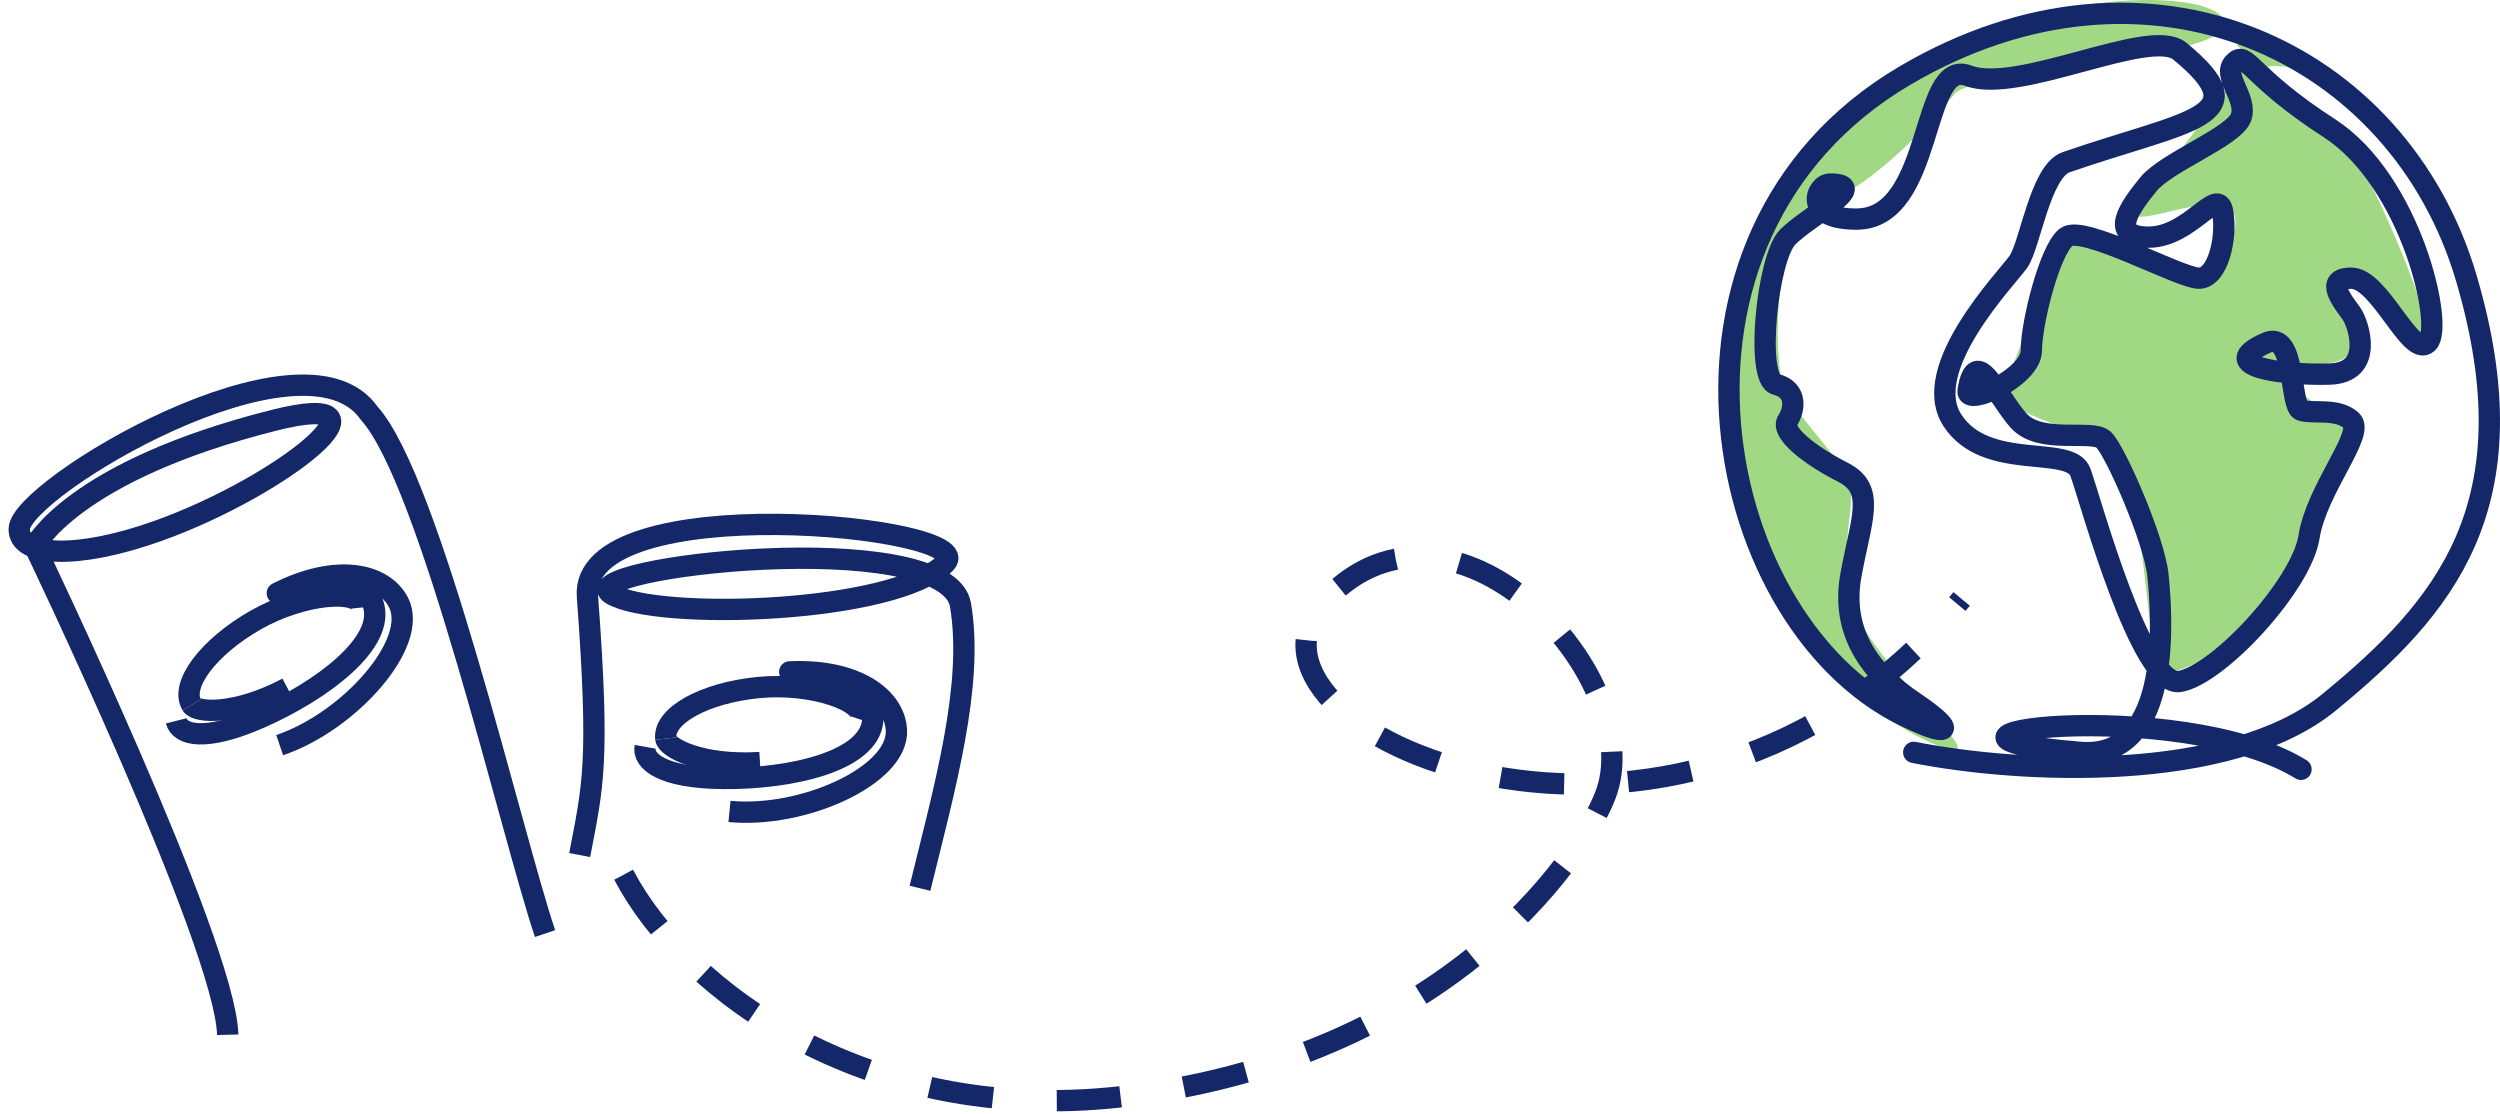<svg width="469" height="209" viewBox="0 0 469 209" fill="none" xmlns="http://www.w3.org/2000/svg">
<path d="M401.225 38.776C404.334 34.63 414.901 20.349 419.796 13.727C423.251 6.816 416.341 10.272 421.956 5.953L439.231 16.75C439.231 16.75 426.706 9.408 423.683 13.727C420.66 18.046 437.849 24.178 440.959 27.979C444.846 32.73 457.37 61.666 455.643 65.122C453.915 68.577 450.46 55.188 444.414 52.165C438.367 49.142 440.959 60.371 440.959 65.122C440.959 69.872 429.73 67.281 429.73 70.736C429.73 74.191 438.799 77.646 440.959 79.806C443.118 81.965 431.457 105.287 429.73 110.47C428.002 115.653 406.408 129.905 404.68 125.154C402.952 120.403 401.225 84.557 396.474 83.261C391.724 81.965 373.152 75.919 375.312 73.328C377.471 70.736 384.381 48.71 387.836 44.823C391.292 40.936 408.999 52.165 412.022 52.165C415.045 52.165 422.819 40.936 417.637 38.776C412.454 36.617 397.338 43.959 401.225 38.776Z" fill="#A1D884"/>
<path d="M323.917 74.623C323.917 35.457 350.406 15.454 361.491 9.84C392.156 -3.981 419.364 -0.958 417.205 5.089C415.046 11.135 370.129 13.295 366.674 17.614C363.219 21.933 351.99 34.457 342.056 38.344C332.123 42.231 332.987 66.417 334.282 71.6C335.578 76.783 344.216 84.557 346.375 89.307C348.535 94.058 345.943 97.513 346.375 109.174C346.807 120.835 371.425 140.702 366.674 140.702C361.923 140.702 323.917 122.995 323.917 74.623Z" fill="#A1D884"/>
<path d="M359.017 141.144C378.859 145.105 418.336 147.048 437.018 131.688C458.265 114.219 475.308 95.034 462.684 52.188C450.06 9.342 402.781 -12.576 357.345 14.196C305.933 44.489 320.978 118.633 359.017 135.119C365.622 138.215 367.21 137.211 359.017 131.688C350.824 126.165 345.306 118.549 347.229 107.922C349.152 97.294 351.995 91.771 345.724 88.591C339.454 85.411 333.936 81.059 335.358 78.883C336.779 76.707 337.113 73.109 333.184 72.105C329.255 71.101 331.512 48.422 335.358 44.489C339.203 40.556 351.282 34.531 343.3 34.531C340.701 34.531 338.059 41.102 348.259 41.102C362.889 41.102 360.205 10.777 369.217 14.196C378.664 17.78 403.327 4.991 408.928 9.593C424.064 22.03 410.695 22.462 387.609 30.43C382.76 32.104 380.838 45.996 378.664 49.092C376.49 52.188 359.937 69.176 366.291 78.883C372.644 88.591 388.362 83.319 390.285 88.591C392.207 93.863 401.655 129.094 408.928 127.838C416.201 126.583 431.751 109.763 433.173 100.725C434.594 91.687 443.79 81.31 441.115 78.883C438.44 76.457 433.842 77.712 431.668 76.959C429.494 76.205 430.75 61.833 425.147 64.322C415.082 68.794 428.575 70.431 437.018 70.18C445.462 69.929 442.536 60.808 441.115 58.799C439.694 56.791 435.764 52.188 441.115 52.188C446.466 52.188 452.234 67.251 455.411 64.322C458.588 61.393 452.318 33.945 437.018 24.07C421.719 14.196 421.552 9.342 419.127 11.769C416.703 14.196 421.805 18.501 420.384 22.099C418.963 25.698 406.42 30.43 403.076 34.531C399.732 38.632 395.301 44.489 403.076 44.489C410.851 44.489 416.034 34.782 416.954 39.636C417.873 44.489 416.118 52.188 412.523 52.188C408.928 52.188 390.703 42.062 387.609 44.489C384.516 46.916 381.082 60.615 381.082 65.72C381.082 70.825 368.715 76.373 369.217 73.276C370.667 64.322 374.567 74.281 378.664 78.883C382.76 83.486 392.458 80.473 394.632 82.482C396.806 84.49 404.163 101.311 404.831 107.922C405.5 114.533 407.925 142.567 390.285 141.144C349.474 137.853 408.928 130.265 431.668 144.324" stroke="#142769" stroke-width="4" stroke-linecap="round"/>
<path d="M142.575 143.052C131.409 143.75 125.099 140.251 124.904 138.557" stroke="#142769" stroke-width="4" stroke-linejoin="round"/>
<path d="M124.906 138.558C124.414 134.241 132.215 129.956 142.334 128.979C152.453 128.001 162.663 131.645 161.544 135.025" stroke="#142769" stroke-width="4" stroke-linejoin="round"/>
<path d="M136.85 152.222C150.608 153.565 168.571 145.493 168.169 137.009C167.873 130.806 160.517 125.481 148.156 126.046C158.542 126.679 164.147 130.802 163.711 135.274C162.972 142.842 148.336 146.149 135.655 146.039C124.234 145.939 120.541 142.802 121.03 140.096" stroke="#142769" stroke-width="4" stroke-linejoin="round"/>
<path d="M108.752 160.407C111.213 147.456 112.554 143.34 110.204 111.918C108.65 91.15 184.367 98.68 177.347 105.645C167.769 115.153 123.187 116.471 114.725 111.468C106.264 106.465 177.618 98.246 180.193 113.504C182.724 128.499 177.2 147.798 172.59 166.643" stroke="#142769" stroke-width="4" stroke-linejoin="round"/>
<path d="M42.722 194.122C42.277 177.035 6.5 102.523 6.5 102.523C6.5 102.523 13.453 88.418 51.371 78.849C76.062 72.617 53.182 91.165 29.696 99.577C14.32 105.085 3.508 104.369 3.605 99.231C3.747 91.659 56.941 59.886 69.25 77.509C80.733 90.171 96.004 156.658 102.251 175.138" stroke="#142769" stroke-width="4" stroke-linejoin="round"/>
<path d="M53.921 129.074C44.028 134.297 36.837 133.699 35.964 132.234" stroke="#142769" stroke-width="4" stroke-linejoin="round"/>
<path d="M35.965 132.234C33.744 128.5 39.096 121.389 47.92 116.342C56.745 111.294 67.55 110.422 67.919 113.964" stroke="#142769" stroke-width="4" stroke-linejoin="round"/>
<path d="M52.467 139.787C65.562 135.36 78.624 120.623 74.774 113.052C71.955 107.518 63.061 105.685 52.024 111.277C61.753 107.588 68.557 109.045 69.996 113.302C72.431 120.505 60.445 129.532 48.837 134.64C38.384 139.24 33.728 137.897 33.063 135.229" stroke="#142769" stroke-width="4" stroke-linejoin="round"/>
<path d="M117 164.105C128.453 185.999 163.444 211.933 212.475 205.489C273.764 197.433 298.236 158.342 301.485 148.303C308.605 126.306 272.388 87.887 248.864 112.364C225.339 136.84 315.294 176.446 368 112.364" stroke="#142769" stroke-width="4" stroke-dasharray="12 12"/>
</svg>
